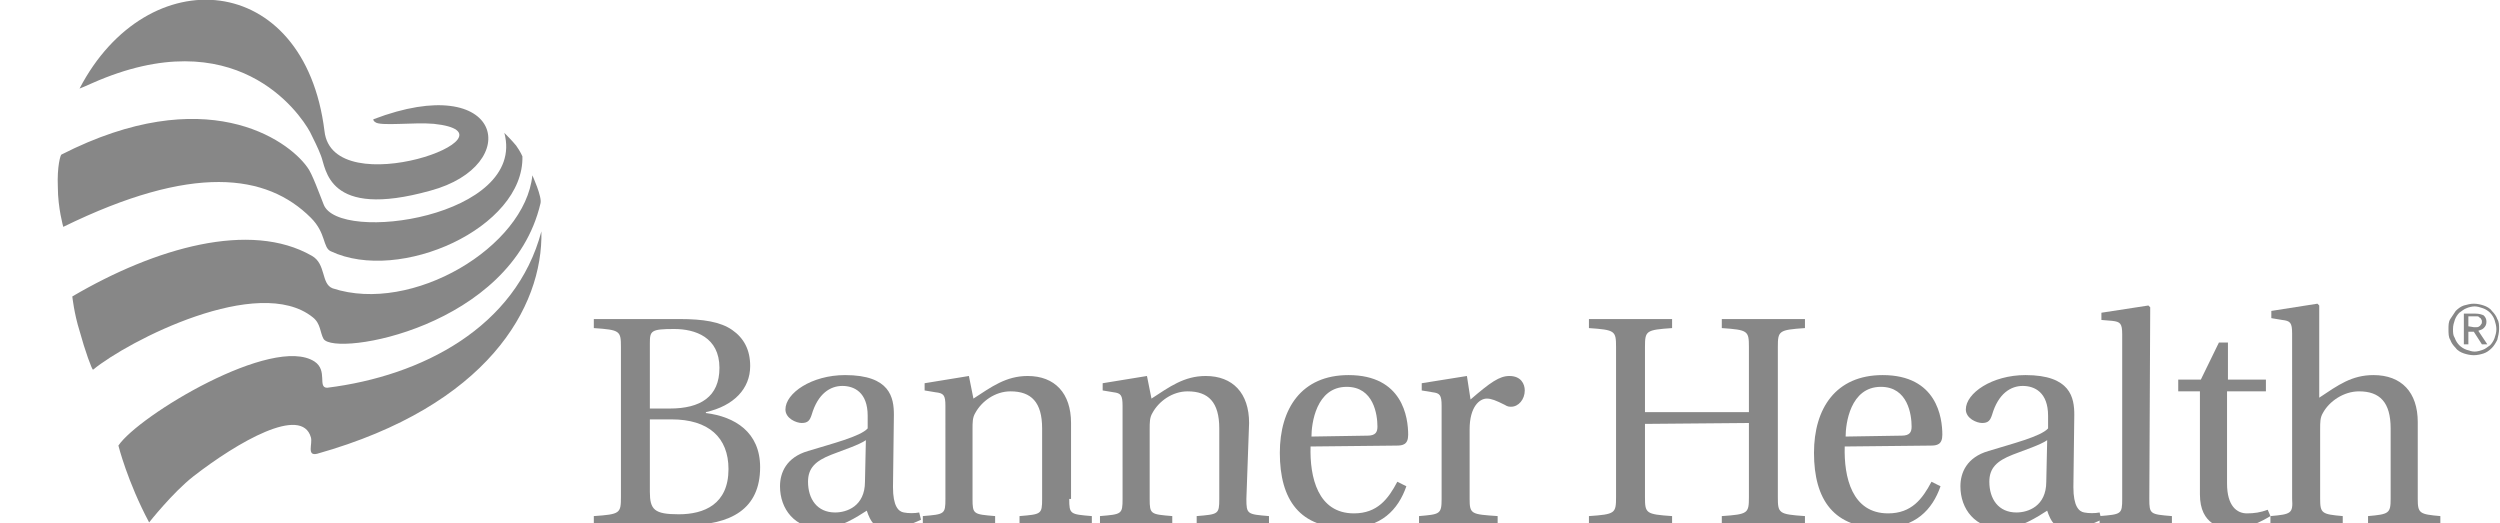 <?xml version="1.0" encoding="utf-8"?>
<!-- Generator: Adobe Illustrator 25.2.1, SVG Export Plug-In . SVG Version: 6.00 Build 0)  -->
<svg version="1.1" id="_x31__Co" xmlns="http://www.w3.org/2000/svg" xmlns:xlink="http://www.w3.org/1999/xlink" x="0px" y="0px"
	 viewBox="0 0 276.6 57.9" style="enable-background:new 0 0 276.6 57.9;" xml:space="preserve">
<style type="text/css">
	.st0{fill:#878787;}
</style>
<g>
	<path class="st0" d="M65.7,58.1v-1c2.9-0.2,3-0.3,3-2.1V38.4c0-1.8-0.1-1.9-3-2.1v-1h9.5c2.6,0,4.5,0.3,5.8,1.2s2,2.2,2,4
		c0,2.5-1.8,4.4-4.9,5.1v0.1c3.2,0.4,6,2.1,6,6c0,4.6-3.2,6.4-8.2,6.4L65.7,58.1L65.7,58.1z M71.9,45.2h2.2c3.4,0,5.5-1.3,5.5-4.5
		c0-3.4-2.7-4.3-5-4.3c-2.6,0-2.7,0.2-2.7,1.6V45.2L71.9,45.2z M71.9,54.4c0,2,0.5,2.5,3.2,2.5c2.8,0,5.5-1.1,5.5-5
		c0-3.5-2.2-5.5-6.3-5.5h-2.4C71.9,46.4,71.9,54.4,71.9,54.4z"/>
	<path class="st0" d="M98.8,53.9c0,2.1,0.6,2.7,1.2,2.8c0.5,0.1,1.2,0.1,1.7,0l0.2,0.8c-1.2,0.6-2.7,1-3.9,1c-1.2,0-1.7-0.8-2.1-2
		c-1.1,0.7-2.9,1.9-4.9,2c-3.1,0-4.7-2.2-4.7-4.7c0-1.5,0.7-3.2,3.1-3.9c2.6-0.8,5.8-1.6,6.6-2.5V46c0-2.6-1.5-3.3-2.8-3.3
		s-2.7,0.8-3.4,3.2c-0.2,0.6-0.4,0.9-1.1,0.9c-0.6,0-1.8-0.5-1.8-1.5c0-1.8,2.9-3.8,6.6-3.8c5,0,5.4,2.5,5.4,4.4L98.8,53.9
		L98.8,53.9z M95.8,48.7c-0.7,0.5-2.5,1.1-3.8,1.6c-1.8,0.7-2.6,1.5-2.6,3c0,1.9,1,3.4,3,3.4c1.3,0,3.3-0.7,3.3-3.4L95.8,48.7
		L95.8,48.7z"/>
	<path class="st0" d="M118.3,55.2c0,1.7,0.1,1.7,2.5,1.9v1h-8v-1c2.4-0.2,2.5-0.2,2.5-1.9v-7.8c0-2.9-1.2-4.1-3.5-4.1
		c-1.7,0-3.2,1.1-3.9,2.4c-0.3,0.5-0.3,1-0.3,1.8v7.7c0,1.7,0.1,1.7,2.5,1.9v1h-8v-1c2.4-0.2,2.5-0.2,2.5-1.9V44.9
		c0-1.2-0.2-1.4-1.1-1.5l-1.2-0.2v-0.8l4.9-0.8l0.5,2.5c2-1.3,3.6-2.5,6-2.5c3,0,4.8,1.9,4.8,5.2v8.4
		C118.5,55.2,118.3,55.2,118.3,55.2z"/>
	<path class="st0" d="M137.9,55.2c0,1.7,0.1,1.7,2.5,1.9v1h-8v-1c2.4-0.2,2.5-0.2,2.5-1.9v-7.8c0-2.9-1.2-4.1-3.5-4.1
		c-1.7,0-3.2,1.1-3.9,2.4c-0.3,0.5-0.3,1-0.3,1.8v7.7c0,1.7,0.1,1.7,2.5,1.9v1h-8v-1c2.4-0.2,2.5-0.2,2.5-1.9V44.9
		c0-1.2-0.2-1.4-1-1.5l-1.2-0.2v-0.8l4.9-0.8l0.5,2.5c2-1.3,3.6-2.5,6-2.5c3,0,4.8,1.9,4.8,5.2L137.9,55.2L137.9,55.2z"/>
	<path class="st0" d="M145,49.4c-0.1,3.4,0.8,7.4,4.8,7.4c2.6,0,3.8-1.6,4.8-3.5l1,0.5c-0.9,2.6-2.8,4.6-6.4,4.6
		c-5.4,0.1-7.6-3.1-7.6-8.3c0-4.9,2.4-8.6,7.6-8.6c6,0,6.6,4.7,6.6,6.6c0,1.1-0.6,1.2-1.3,1.2L145,49.4L145,49.4z M151.3,48.2
		c0.9,0,1.1-0.4,1.1-1c0-1.3-0.4-4.4-3.4-4.4c-3.4,0-3.9,4.1-3.9,5.5L151.3,48.2L151.3,48.2z"/>
	<path class="st0" d="M162.7,44.2c2.2-1.9,3.2-2.6,4.3-2.6c1.3,0,1.7,0.9,1.7,1.6c0,1-0.7,1.8-1.5,1.8c-0.2,0-0.4,0-0.7-0.2
		c-1-0.5-1.5-0.7-2-0.7c-0.8,0-1.9,0.9-1.9,3.4v7.7c0,1.7,0.2,1.7,3.1,1.9v1H157v-1c2.3-0.2,2.5-0.2,2.5-1.9V44.9
		c0-1.2-0.2-1.4-1-1.5l-1.2-0.2v-0.8l5-0.8L162.7,44.2z"/>
	<path class="st0" d="M182,46.9V55c0,1.8,0.1,1.9,3,2.1v1h-9.2v-1c2.9-0.2,3-0.3,3-2.1V38.4c0-1.8-0.1-1.9-3-2.1v-1h9.2v1
		c-2.9,0.2-3,0.3-3,2.1v7.2h11.5v-7.2c0-1.8-0.1-1.9-3-2.1v-1h9.2v1c-2.9,0.2-3,0.3-3,2.1V55c0,1.8,0.1,1.9,3,2.1v1h-9.2v-1
		c2.9-0.2,3-0.3,3-2.1v-8.2L182,46.9L182,46.9z"/>
	<path class="st0" d="M204.1,49.4c-0.1,3.4,0.8,7.4,4.8,7.4c2.6,0,3.8-1.6,4.8-3.5l1,0.5c-0.9,2.6-2.8,4.6-6.4,4.6
		c-5.4,0.1-7.6-3.1-7.6-8.3c0-4.9,2.4-8.6,7.6-8.6c6,0,6.6,4.7,6.6,6.6c0,1.1-0.6,1.2-1.3,1.2L204.1,49.4L204.1,49.4z M210.4,48.2
		c0.9,0,1.1-0.4,1.1-1c0-1.3-0.4-4.4-3.4-4.4c-3.4,0-3.9,4.1-3.9,5.5L210.4,48.2L210.4,48.2z"/>
	<path class="st0" d="M229.4,53.9c0,2.1,0.6,2.7,1.2,2.8c0.5,0.1,1.2,0.1,1.7,0l0.2,0.8c-1.2,0.6-2.7,1-3.9,1s-1.7-0.8-2.1-2
		c-1.1,0.7-2.9,1.9-4.9,2c-3.1,0-4.7-2.2-4.7-4.7c0-1.5,0.7-3.2,3.1-3.9c2.6-0.8,5.8-1.6,6.6-2.5V46c0-2.6-1.5-3.3-2.8-3.3
		s-2.7,0.8-3.4,3.2c-0.2,0.6-0.4,0.9-1.1,0.9c-0.6,0-1.8-0.5-1.8-1.5c0-1.8,2.9-3.8,6.6-3.8c5,0,5.4,2.5,5.4,4.4L229.4,53.9
		L229.4,53.9z M226.5,48.7c-0.7,0.5-2.5,1.1-3.8,1.6c-1.8,0.7-2.6,1.5-2.6,3c0,1.9,1,3.4,3,3.4c1.3,0,3.3-0.7,3.3-3.4L226.5,48.7
		L226.5,48.7z"/>
	<path class="st0" d="M237.8,55.2c0,1.7,0.1,1.7,2.5,1.9v1h-8v-1c2.4-0.2,2.5-0.2,2.5-1.9V37c0-1.2-0.2-1.4-1.1-1.5l-1.2-0.1v-0.8
		l5.2-0.8l0.2,0.2L237.8,55.2L237.8,55.2z"/>
	<path class="st0" d="M246.4,43.3v10.2c0,2.5,1.1,3.3,2.2,3.3c0.8,0,1.5-0.1,2.3-0.4l0.3,0.7c-1,0.6-2.5,1.4-4.2,1.4
		c-1.2,0-3.6-0.4-3.6-3.8V43.3H241V42h2.5l2-4.1h1V42h4.2v1.3H246.4L246.4,43.3z"/>
	<path class="st0" d="M267.5,55.2c0,1.6,0.2,1.7,2.5,1.9v1h-8v-1c2.3-0.2,2.5-0.3,2.5-1.9v-7.8c0-2.9-1.2-4.1-3.5-4.1
		c-1.7,0-3.3,1.1-4,2.4c-0.3,0.5-0.3,1-0.3,1.8v7.7c0,1.6,0.2,1.7,2.5,1.9v1h-8v-1c2.3-0.2,2.5-0.3,2.4-1.9V36.9
		c0-1.2-0.2-1.4-1.1-1.5l-1.2-0.2v-0.8l5.1-0.8l0.2,0.2V44c2.1-1.4,3.6-2.5,6-2.5c3.1,0,4.9,1.9,4.9,5.2V55.2L267.5,55.2z"/>
	<path class="st0" d="M271.1,35.3c0.2-0.3,0.4-0.6,0.6-0.9c0.3-0.3,0.6-0.5,0.9-0.6c0.4-0.1,0.7-0.2,1.1-0.2s0.8,0.1,1.1,0.2
		c0.3,0.1,0.7,0.3,0.9,0.6c0.3,0.3,0.5,0.6,0.6,0.9c0.2,0.3,0.2,0.7,0.2,1.1c0,0.4-0.1,0.8-0.2,1.2c-0.2,0.4-0.4,0.7-0.6,0.9
		c-0.3,0.3-0.6,0.5-0.9,0.6s-0.7,0.2-1.1,0.2s-0.8-0.1-1.1-0.2s-0.7-0.3-0.9-0.6c-0.3-0.3-0.5-0.6-0.6-0.9c-0.2-0.3-0.2-0.7-0.2-1.2
		C270.9,36,270.9,35.6,271.1,35.3z M271.6,37.4c0.1,0.3,0.3,0.6,0.5,0.8s0.5,0.4,0.8,0.5s0.6,0.2,0.9,0.2s0.6-0.1,0.9-0.2
		c0.3-0.1,0.5-0.3,0.8-0.5c0.2-0.2,0.4-0.5,0.5-0.8s0.2-0.6,0.2-1c0-0.3-0.1-0.7-0.2-1s-0.3-0.6-0.5-0.8s-0.5-0.4-0.8-0.5
		s-0.6-0.2-0.9-0.2s-0.7,0.1-0.9,0.2c-0.3,0.1-0.5,0.3-0.8,0.5c-0.2,0.2-0.4,0.5-0.5,0.8s-0.2,0.6-0.2,1
		C271.4,36.8,271.4,37.1,271.6,37.4z M273.9,34.7c0.4,0,0.7,0.1,0.9,0.2c0.2,0.2,0.3,0.4,0.3,0.7s-0.1,0.5-0.3,0.7s-0.4,0.2-0.6,0.3
		l1,1.5h-0.6l-0.9-1.4h-0.6v1.4h-0.5v-3.4H273.9L273.9,34.7z M273.7,36.2c0.1,0,0.2,0,0.3,0c0.1,0,0.2,0,0.3-0.1
		c0.1,0,0.1-0.1,0.2-0.2c0.1-0.1,0.1-0.2,0.1-0.3s0-0.2-0.1-0.3c0-0.1-0.1-0.1-0.2-0.2s-0.1-0.1-0.2-0.1s-0.2,0-0.3,0h-0.7v1.1
		L273.7,36.2L273.7,36.2z"/>
</g>
<g>
	<path class="st0" d="M34.6,35.1c0.9,0.7,0.8,1.7,1.2,2.4c1.3,2,20.8-1.3,24-15c0.2-0.7-0.9-3.1-0.9-3.1
		c-0.8,7.9-13.3,15.4-22.1,12.5c-1.3-0.5-0.7-2.7-2.3-3.6c-6.8-3.9-17.3-0.9-26.5,4.5c0,0,0.2,1.9,0.8,3.8c0.6,2.2,1.4,4.4,1.5,4.3
		C14.2,37.7,28.6,30.3,34.6,35.1z"/>
	<path class="st0" d="M59.9,25.6c-2.8,10.6-13.2,16-23.7,17.3c-1.1,0,0.1-1.9-1.4-2.9c-4.6-3-19.5,6-21.7,9.3c0,0,1,4,3.4,8.5
		c0,0,2.6-3.3,4.9-5.1c4.9-3.8,12-7.9,13-4.3c0.2,0.7-0.5,2.1,0.7,1.8C53.9,44.9,60.1,34,59.9,25.6z"/>
	<path class="st0" d="M34.4,24.1c1.7,1.7,1.3,3.3,2.2,3.7c7.6,3.6,21.4-2.6,21.2-10.5c0,0-0.2-0.5-0.7-1.2c-0.4-0.5-1.3-1.4-1.3-1.4
		c2.5,9.3-18.4,12.3-20,7.9c-0.4-1-1.3-3.5-1.8-4.1C31.8,15.4,22.7,9,6.8,17.1c-0.1,0-0.5,1.3-0.4,3.6C6.4,23,7,25.1,7,25.1
		C21.3,18.1,29.5,19.2,34.4,24.1z"/>
	<path class="st0" d="M34.3,14.6c0.4,0.8,0.9,1.8,1.2,2.6c0.6,1.4,0.6,7.1,12.1,3.9c10.4-2.8,8.1-13.4-6.3-7.9c0,0,0,0.2,0.2,0.3
		c0.5,0.5,4.3,0,6.5,0.2c10.4,1.1-11.2,9-12.1,0.8C33.7-3.3,16.3-4.6,8.8,9.8c0,0,1-0.4,1.4-0.6C26,2.2,33.1,12.4,34.3,14.6z"/>
</g>
</svg>

